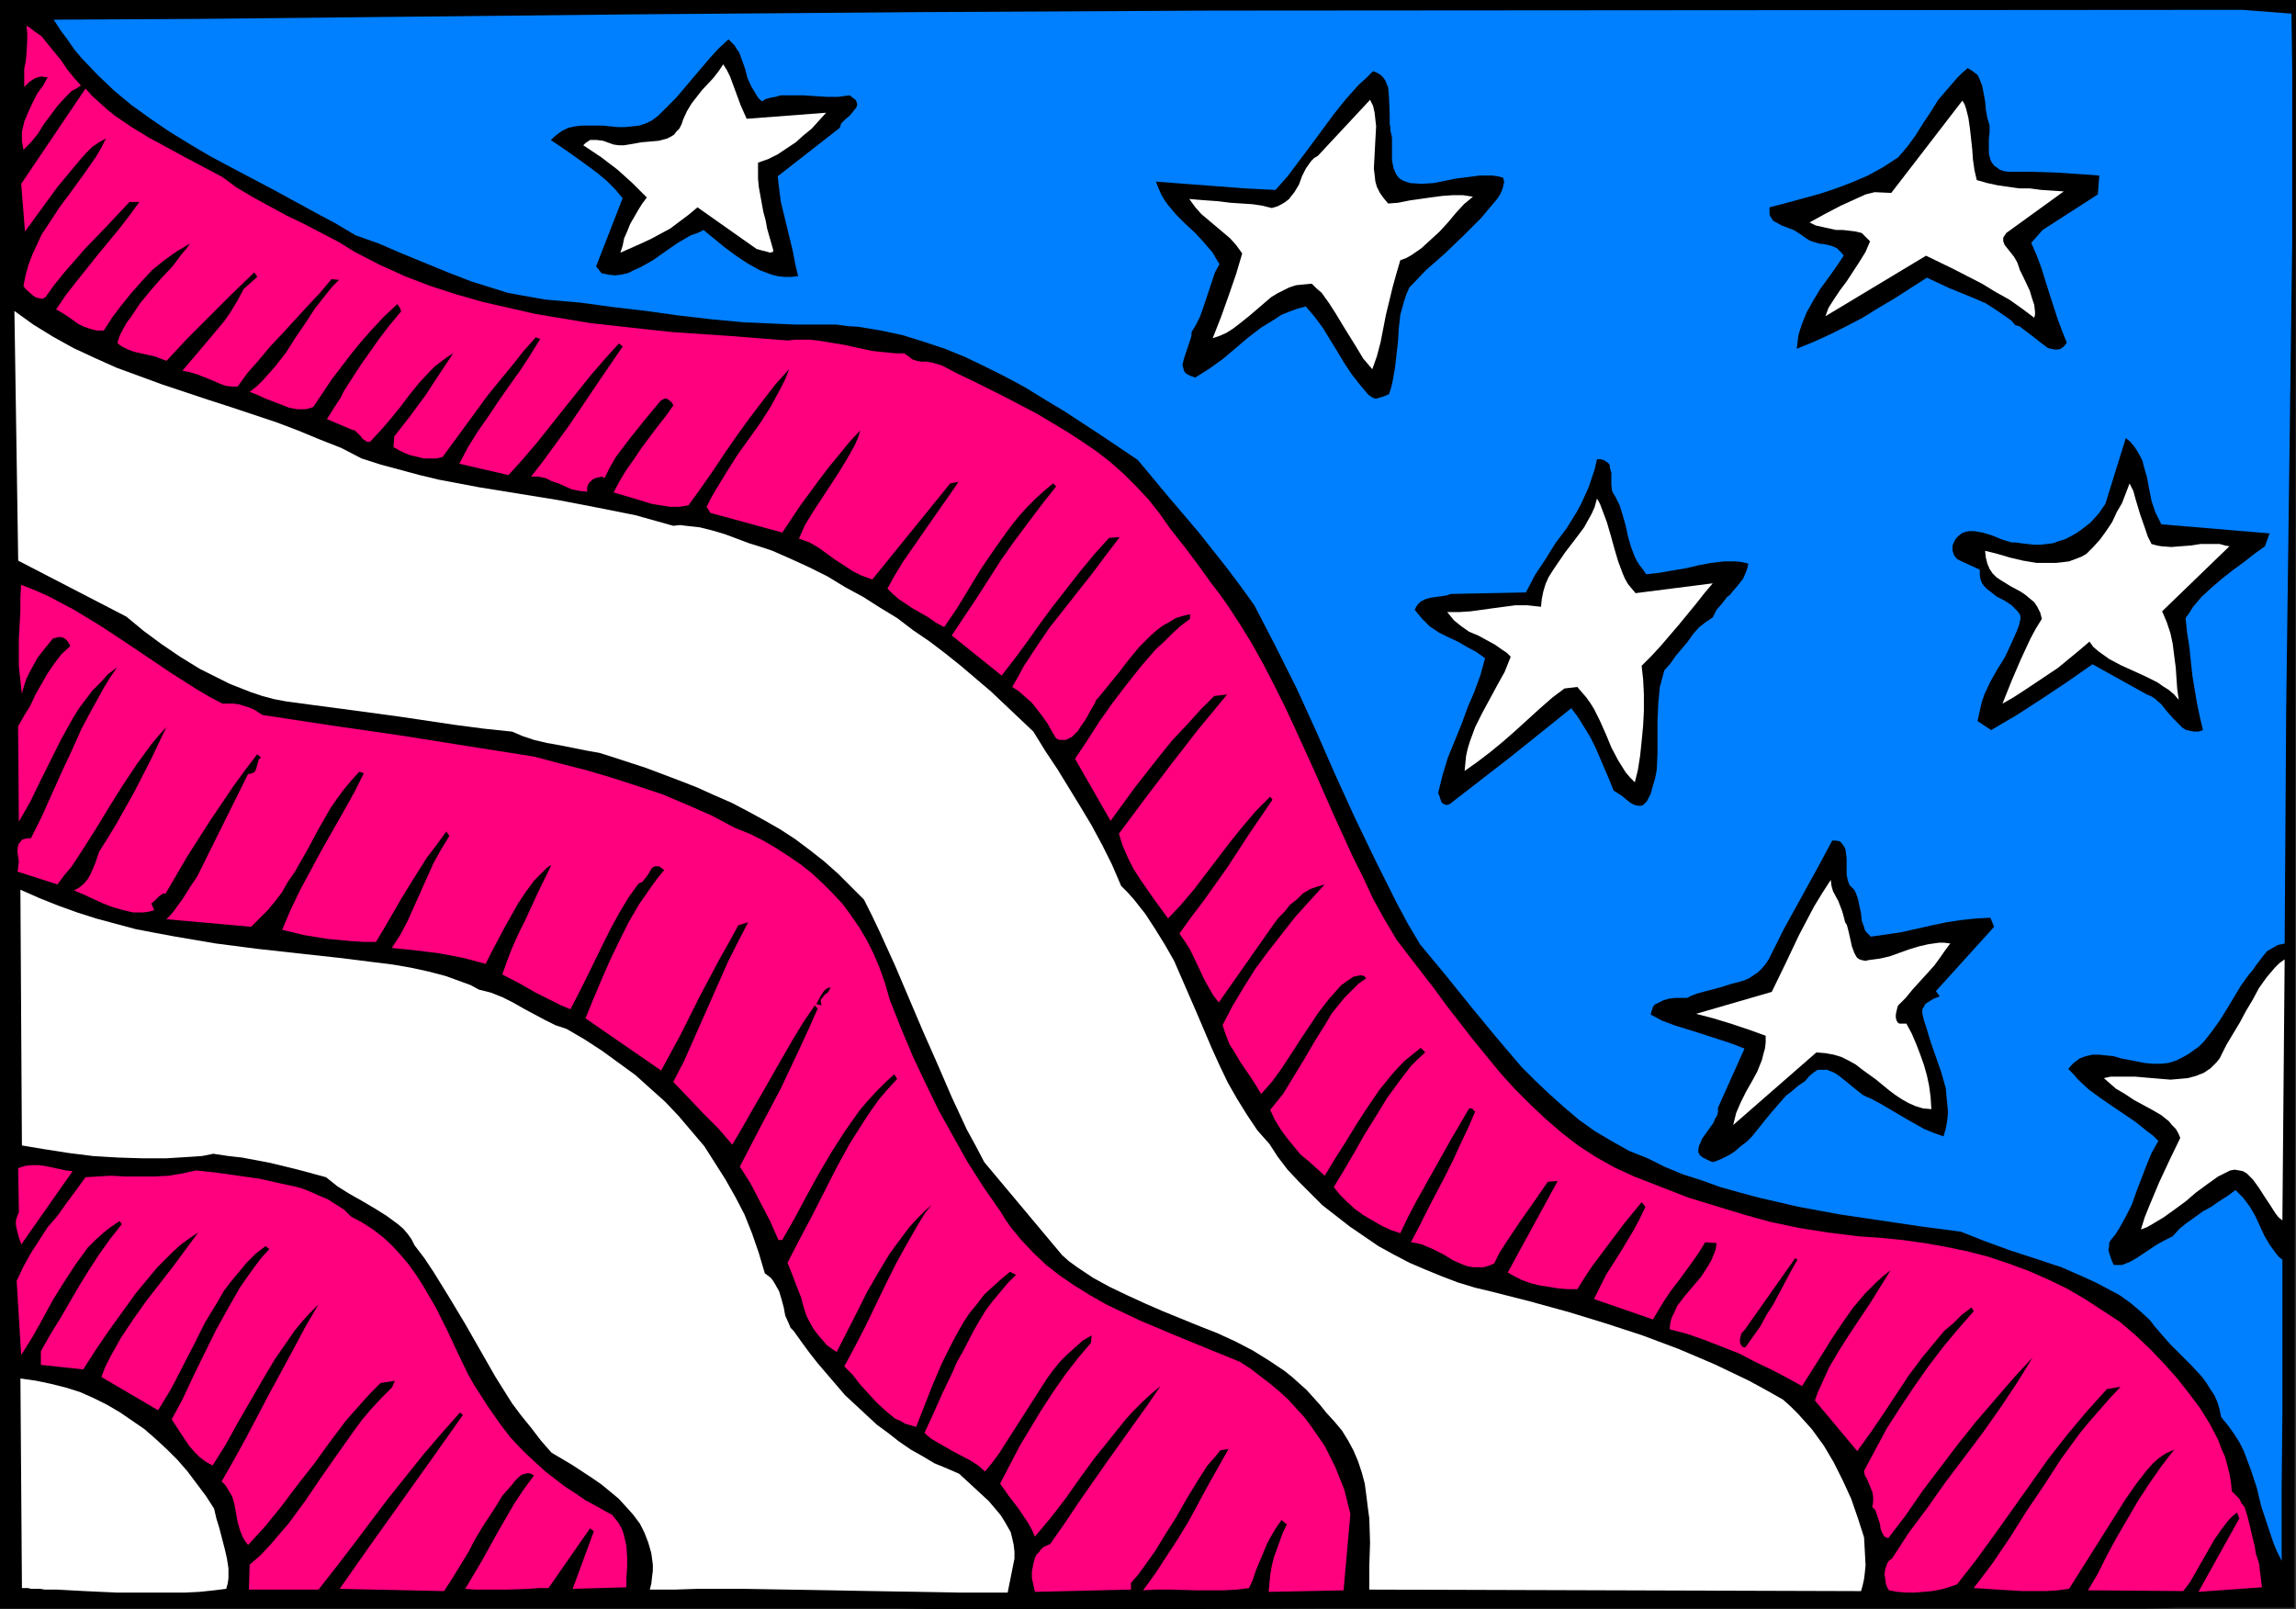 <?xml version="1.0" encoding="UTF-8" standalone="no"?>
<svg
   version="1.0"
   width="129.766mm"
   height="90.954mm"
   id="svg25"
   sodipodi:docname="Flag Design 2.wmf"
   xmlns:inkscape="http://www.inkscape.org/namespaces/inkscape"
   xmlns:sodipodi="http://sodipodi.sourceforge.net/DTD/sodipodi-0.dtd"
   xmlns="http://www.w3.org/2000/svg"
   xmlns:svg="http://www.w3.org/2000/svg">
  <rect width="100%" height="100%" fill="#333333" stroke="none"/>
  <sodipodi:namedview
     id="namedview25"
     pagecolor="#ffffff"
     bordercolor="#000000"
     borderopacity="0.25"
     inkscape:showpageshadow="2"
     inkscape:pageopacity="0.0"
     inkscape:pagecheckerboard="0"
     inkscape:deskcolor="#d1d1d1"
     inkscape:document-units="mm" />
  <defs
     id="defs1">
    <pattern
       id="WMFhbasepattern"
       patternUnits="userSpaceOnUse"
       width="6"
       height="6"
       x="0"
       y="0" />
  </defs>
  <path
     style="fill:#000000;fill-opacity:1;fill-rule:evenodd;stroke:none"
     d="m 490.455,0 -0.323,343.439 h -5.656 -5.979 -13.09 l -7.11,0.162 h -22.786 -8.08 -34.906 -9.211 -99.545 l -41.37,0.162 h -41.046 l -10.019,-0.162 H 47.026 41.046 0 V 0 Z"
     id="path1" />
  <path
     style="fill:#007fff;fill-opacity:1;fill-rule:evenodd;stroke:none"
     d="m 489.486,2.909 0.162,11.96 v 24.404 12.283 l -0.323,24.889 -0.323,25.051 -0.646,50.102 -0.162,25.051 -0.162,24.889 -0.646,0.162 -0.808,0.162 -1.131,0.646 -1.131,0.646 -0.808,0.97 -1.616,2.101 -0.646,0.97 -0.97,1.131 -1.616,2.263 -1.454,2.424 -1.454,2.424 -1.616,2.586 -1.616,2.263 -1.778,2.263 -0.97,0.97 -1.131,0.808 -1.131,0.808 -1.131,0.646 -1.616,0.808 -1.616,0.485 -1.616,0.162 h -1.616 l -1.778,-0.162 -1.616,-0.323 -3.394,-0.646 -1.616,-0.485 -1.616,-0.162 -1.454,-0.162 h -1.454 l -1.454,0.323 -1.293,0.485 -0.646,0.485 -0.646,0.485 -0.485,0.485 -0.646,0.808 1.131,1.131 0.97,1.131 2.262,2.101 2.424,1.778 2.586,1.778 5.01,3.394 2.424,1.939 1.293,0.97 1.131,1.131 -1.454,2.586 -1.131,2.748 -2.101,5.495 -0.97,2.748 -1.293,2.586 -1.454,2.586 -0.808,1.293 -0.97,1.131 -0.323,0.646 v 0.646 l -0.162,0.808 0.162,0.646 0.485,1.455 0.485,1.131 h 0.97 0.808 l 1.616,-0.646 1.454,-0.808 1.454,-0.97 2.909,-1.939 1.778,-0.97 1.616,-0.808 1.454,-1.616 1.616,-1.293 1.616,-1.131 1.778,-1.293 1.778,-0.97 1.616,-1.131 1.778,-1.131 1.778,-1.293 0.808,0.808 0.808,0.808 1.454,1.939 1.131,1.939 0.97,2.101 0.97,2.101 1.131,1.939 1.293,1.778 0.646,0.808 0.808,0.646 v 32.809 l -0.162,15.515 v 7.919 8.081 l -0.97,-1.939 -0.808,-1.939 -1.293,-3.879 -1.293,-3.879 -0.97,-4.04 -1.293,-3.879 -1.454,-3.879 -0.97,-1.939 -1.131,-1.778 -1.293,-1.778 -1.454,-1.778 -0.323,-1.616 -0.485,-1.616 -0.646,-1.455 -0.97,-1.455 -0.808,-1.293 -0.97,-1.293 -2.262,-2.424 -2.101,-2.101 -2.424,-2.424 -2.101,-2.424 -1.131,-1.293 -0.97,-1.293 -2.101,-1.939 -2.101,-1.778 -2.262,-1.616 -2.424,-1.293 -2.424,-1.293 -2.424,-1.131 -5.171,-2.263 -5.333,-1.778 -5.494,-1.778 -5.333,-1.939 -5.333,-2.101 -8.565,-1.131 -8.726,-1.293 -8.726,-1.293 -8.726,-1.616 -4.202,-0.97 -4.202,-0.97 -4.202,-1.131 -4.04,-1.131 -4.04,-1.455 -4.04,-1.293 -3.878,-1.616 -3.555,-1.778 -4.04,-1.616 -3.717,-2.101 -3.555,-2.101 -3.394,-2.424 -3.232,-2.748 -3.07,-2.748 -3.07,-2.909 -2.909,-2.909 -2.747,-3.232 -2.747,-3.232 -5.333,-6.465 -5.333,-6.626 -5.494,-6.626 -2.586,-4.364 -2.424,-4.525 -2.262,-4.525 -2.262,-4.525 -4.363,-9.051 -4.202,-9.212 -4.04,-9.212 -4.202,-9.212 -4.525,-9.051 -2.262,-4.364 -2.262,-4.364 -2.909,-4.04 -2.909,-3.879 -6.141,-7.758 -6.464,-7.596 -6.464,-7.758 -7.918,-5.333 -7.918,-5.172 -4.04,-2.424 -4.202,-2.586 -4.202,-2.263 -4.202,-2.101 -4.363,-2.101 -4.363,-1.778 -4.363,-1.455 -4.686,-1.455 -4.525,-0.97 -4.848,-0.808 -2.424,-0.162 -2.424,-0.323 h -2.424 -2.424 -3.878 l -3.717,-0.162 -7.272,-0.323 -6.949,-0.646 -6.949,-0.808 -6.949,-0.97 -6.949,-0.808 -7.11,-0.97 -7.434,-0.646 -2.747,-0.485 -2.747,-0.485 -2.586,-0.485 -2.586,-0.808 -5.171,-1.616 -5.01,-1.939 -9.858,-4.04 -4.848,-2.101 -5.01,-1.778 -4.363,-2.586 -4.525,-2.424 -8.888,-4.849 -8.888,-4.687 L 44.763,33.293 40.4,30.707 36.198,28.122 32.158,25.374 28.118,22.465 24.402,19.394 20.846,16 17.453,12.445 15.837,10.505 14.382,8.404 12.928,6.465 11.474,4.202 42.178,4.04 73.043,3.717 134.774,3.071 196.667,2.586 258.721,2.263 478.982,2.101 Z"
     id="path2" />
  <path
     style="fill:#000000;fill-opacity:1;fill-rule:evenodd;stroke:none"
     d="m 425.008,26.829 v 1.293 l -0.162,1.616 v 1.455 1.616 l 0.162,0.646 0.162,0.646 0.323,0.646 0.485,0.646 0.485,0.323 0.646,0.485 0.808,0.323 0.97,0.162 h 2.424 2.424 l 5.171,0.162 5.01,0.323 2.424,0.162 2.101,0.162 -0.323,4.04 -11.797,7.596 -2.424,2.748 1.131,2.586 0.97,2.586 1.778,5.657 1.778,5.495 0.97,2.586 0.97,2.424 -0.646,0.808 -0.646,0.485 -0.646,0.162 h -0.646 l -0.808,-0.162 -0.646,-0.162 -1.293,-0.97 -1.454,-1.131 -1.454,-1.131 -1.293,-0.97 -0.646,-0.485 -0.808,-0.162 -0.808,-0.97 -1.131,-0.808 -2.101,-1.455 -2.262,-1.455 -2.586,-1.131 -5.171,-2.101 -2.424,-1.131 -2.424,-1.131 -6.787,4.364 -3.555,2.101 -3.394,2.101 -3.394,1.778 -3.555,1.778 -3.555,1.616 -3.555,1.455 0.162,-1.293 0.162,-1.455 0.323,-1.131 0.485,-1.455 0.97,-2.424 1.454,-2.586 1.454,-2.424 1.778,-2.424 1.616,-2.263 1.616,-2.424 -0.323,-0.485 -0.323,-0.323 -0.808,-0.808 -1.131,-0.485 -1.293,-0.323 -1.293,-0.162 -1.131,-0.323 -0.97,-0.323 -0.97,-0.646 -1.131,-0.808 -1.293,-0.808 -1.293,-0.485 -1.293,-0.485 -1.131,-0.646 -0.646,-0.323 -0.323,-0.485 -0.323,-0.485 -0.162,-0.485 v -0.808 -0.646 l 3.717,-0.97 3.555,-0.97 3.555,-0.97 3.394,-1.131 3.394,-1.293 3.394,-1.455 3.232,-1.778 3.232,-2.101 1.939,-2.263 1.778,-2.424 1.616,-2.586 1.616,-2.424 1.616,-2.586 1.939,-2.263 2.101,-2.424 1.131,-1.131 1.131,-0.97 0.808,0.485 0.646,0.485 0.646,0.485 0.323,0.646 0.646,1.616 0.323,1.616 0.323,1.778 0.162,1.778 0.323,1.778 z"
     id="path3" />
  <path
     style="fill:#000000;fill-opacity:1;fill-rule:evenodd;stroke:none"
     d="m 162.731,21.657 0.808,-0.485 1.131,-0.323 0.97,-0.162 1.131,-0.323 h 2.262 2.586 l 2.424,0.162 2.586,0.162 h 2.424 l 2.424,-0.323 0.646,0.485 0.646,0.485 0.162,0.323 0.162,0.485 v 0.323 l -0.162,0.485 -0.646,0.808 -0.808,0.97 -0.97,0.808 -0.808,0.808 -0.162,0.485 -0.162,0.485 -13.251,10.344 0.323,2.748 0.323,2.586 1.293,5.333 1.293,5.333 0.485,2.586 0.646,2.748 -1.616,0.162 h -1.293 l -1.454,-0.162 -1.293,-0.323 -1.293,-0.485 -1.293,-0.485 -2.586,-1.455 -2.424,-1.616 -2.424,-1.778 -4.525,-3.717 -1.293,0.646 -1.454,0.485 -2.747,1.616 -2.586,1.778 -2.747,1.939 -2.586,1.455 -1.454,0.646 -1.293,0.646 -1.454,0.323 -1.293,0.162 -1.454,-0.162 -1.454,-0.323 -1.131,-1.455 5.656,-14.546 -1.616,-1.939 -1.778,-1.778 -1.939,-1.616 -1.939,-1.455 -4.04,-2.909 -4.04,-2.748 1.293,-1.131 1.131,-0.808 1.293,-0.646 1.454,-0.323 1.454,-0.162 h 1.454 3.07 l 3.232,0.323 h 1.454 l 1.616,-0.162 1.454,-0.162 1.454,-0.485 1.293,-0.646 1.293,-0.97 1.939,-1.939 1.939,-1.939 3.555,-4.202 3.717,-4.364 1.778,-1.939 2.101,-1.939 0.646,0.646 0.646,0.646 0.485,0.808 0.485,0.646 0.646,1.778 0.646,1.778 0.485,1.939 0.808,1.778 0.97,1.616 0.485,0.808 z"
     id="path4" />
  <path
     style="fill:#000000;fill-opacity:1;fill-rule:evenodd;stroke:none"
     d="m 297.02,27.96 0.162,0.646 0.162,0.808 v 3.232 1.616 l 0.323,1.616 0.323,0.808 0.323,0.646 0.485,0.646 0.646,0.485 0.808,0.323 0.97,0.323 2.424,0.162 2.586,-0.162 4.848,-0.97 2.586,-0.323 2.424,-0.323 h 2.586 l 1.293,0.162 1.131,0.323 0.162,0.646 v 0.485 l -0.323,1.293 -0.485,1.131 -0.646,0.97 -1.778,2.101 -1.616,1.939 -3.878,3.879 -3.878,3.717 -4.04,3.556 -3.555,3.717 -0.646,1.455 -0.485,1.455 -0.808,2.909 -0.323,2.909 -0.162,2.748 -0.323,2.748 -0.323,2.909 -0.485,2.748 -0.323,1.455 -0.485,1.455 -1.131,0.485 -1.131,0.323 -0.485,0.162 -0.646,-0.162 -0.485,-0.323 -0.485,-0.323 -1.778,-2.101 -1.778,-2.263 -1.616,-2.424 -1.454,-2.424 -3.07,-5.01 -1.778,-2.424 -1.939,-2.263 -1.778,0.485 -1.778,0.646 -1.616,0.646 -1.454,0.97 -2.909,1.778 -2.747,2.101 -5.333,4.525 -2.909,2.101 -3.07,1.939 -0.97,-0.323 -0.646,-0.323 -0.485,-0.323 -0.323,-0.485 -0.162,-0.646 -0.162,-0.646 0.162,-0.646 0.162,-0.646 0.485,-1.455 0.485,-1.455 0.485,-1.455 0.162,-0.646 v -0.646 l 0.97,-1.616 0.808,-1.616 0.646,-1.778 0.646,-1.939 0.646,-1.939 0.646,-1.939 0.646,-1.939 0.97,-1.778 -0.808,-1.293 -0.646,-1.131 -1.939,-2.263 -1.778,-1.939 -2.101,-1.939 -1.939,-1.939 -1.778,-2.101 -0.808,-1.131 -0.646,-1.131 -0.646,-1.455 -0.485,-1.293 6.302,0.485 6.464,0.485 6.302,0.485 3.232,0.162 3.232,0.162 2.586,-2.909 2.424,-3.232 2.424,-3.232 5.01,-6.788 2.586,-3.232 2.747,-3.071 1.616,-1.455 1.454,-1.455 0.808,0.323 0.808,0.485 0.485,0.485 0.485,0.646 0.323,0.808 0.323,0.808 0.162,1.939 0.162,3.879 v 1.939 l 0.162,0.808 z"
     id="path5" />
  <path
     style="fill:#ff007f;fill-opacity:1;fill-rule:evenodd;stroke:none"
     d="m 17.291,18.263 -0.97,0.646 -0.97,0.485 -0.808,0.808 -0.808,0.808 -1.454,1.616 -1.454,1.939 -1.454,1.939 -1.293,2.101 -1.454,1.778 -1.616,1.616 -0.162,-0.97 -0.162,-0.808 v -0.97 -1.131 l 0.485,-2.101 0.808,-1.939 0.97,-2.101 0.97,-1.939 1.293,-1.778 0.97,-1.778 H 9.534 L 8.888,16.323 8.242,16.485 7.595,16.647 6.302,17.455 5.171,18.586 v -2.101 -1.778 L 5.494,13.091 5.656,11.475 5.818,8.566 V 7.111 L 5.656,5.495 6.464,5.98 7.272,6.626 8.888,7.758 l 1.293,1.616 1.454,1.778 1.454,1.778 1.293,1.939 1.454,1.778 z"
     id="path6" />
  <path
     style="fill:#ffffff;fill-opacity:1;fill-rule:evenodd;stroke:none"
     d="m 422.26,38.465 2.262,0.646 2.262,0.485 2.262,0.323 2.262,0.323 h 2.262 l 2.424,0.323 4.848,0.323 -12.282,8.889 -0.323,0.485 -0.323,0.485 v 0.323 0.485 l 0.323,0.808 0.646,0.808 0.646,0.808 0.646,0.808 0.485,0.808 0.323,0.646 0.485,1.455 0.646,1.293 1.454,3.071 0.485,1.616 0.485,1.455 0.162,1.455 v 0.646 l -0.162,0.646 -2.586,-1.939 -2.747,-1.939 -2.909,-1.616 -2.909,-1.778 -5.979,-3.071 -5.979,-2.909 -21.493,12.929 0.646,-1.778 1.131,-1.778 1.293,-1.939 1.454,-1.939 2.747,-4.202 1.293,-2.101 0.97,-2.263 -1.778,-1.778 -1.293,-0.323 -1.293,-0.162 -1.454,-0.162 h -1.454 l -2.909,-0.646 -1.454,-0.323 -1.293,-0.646 3.232,-1.778 3.394,-1.778 3.555,-1.616 1.778,-0.808 1.939,-0.485 3.555,0.162 15.19,-19.717 0.485,0.808 0.323,0.97 0.485,1.939 0.323,2.263 0.485,4.364 0.162,2.263 0.323,2.263 z"
     id="path7" />
  <path
     style="fill:#ffffff;fill-opacity:1;fill-rule:evenodd;stroke:none"
     d="m 159.499,25.374 16.968,-1.293 -3.07,3.394 -1.778,1.455 -1.616,1.455 -1.939,1.293 -1.939,1.293 -1.939,0.97 -2.262,0.808 v 1.616 1.778 l 0.162,1.778 0.323,1.778 0.646,3.556 0.485,1.778 0.323,1.778 1.293,4.525 v 0.485 h -0.162 l -0.485,0.162 -0.485,-0.162 -1.293,-0.323 -1.131,-0.323 -12.605,-8.889 -1.939,1.616 -1.939,1.455 -1.939,1.455 -2.101,1.131 -2.101,1.131 -2.101,0.97 -4.363,1.939 0.485,-1.455 0.323,-1.616 0.646,-1.455 0.646,-1.616 1.778,-3.071 0.808,-1.293 0.97,-1.293 -3.07,-3.071 -3.232,-2.909 -3.394,-2.586 -1.939,-1.293 -1.939,-1.293 0.485,-0.485 0.485,-0.323 0.485,-0.323 h 0.485 0.97 l 1.293,0.162 2.262,0.808 1.131,0.162 h 1.131 l 1.939,-0.323 1.778,-0.323 1.939,-0.162 1.778,-0.162 1.778,-0.485 0.646,-0.323 0.808,-0.485 0.485,-0.646 0.646,-0.646 0.485,-0.97 0.323,-0.97 0.808,-1.778 0.97,-1.616 1.131,-1.455 1.131,-1.455 2.424,-2.586 1.131,-1.455 0.97,-1.455 0.808,1.293 0.646,1.293 1.131,3.071 1.131,3.071 0.646,1.455 z"
     id="path8" />
  <path
     style="fill:#ffffff;fill-opacity:1;fill-rule:evenodd;stroke:none"
     d="m 296.536,43.475 2.101,-0.162 2.424,-0.485 4.525,-0.646 2.424,-0.323 2.262,-0.162 h 2.262 l 2.101,0.323 -1.939,1.616 -1.778,1.939 -1.616,1.939 -1.778,1.939 -1.939,1.778 -1.939,1.778 -2.101,1.455 -1.131,0.646 -1.293,0.485 -0.808,2.748 -0.808,2.909 -1.454,5.98 -1.131,5.818 -0.808,3.071 -0.97,2.748 -1.939,-2.263 -1.454,-2.424 -2.909,-4.687 -1.454,-2.424 -1.454,-2.263 -1.616,-2.263 -1.131,-0.97 -0.97,-0.97 -1.778,0.162 -1.616,0.162 -1.454,0.485 -1.293,0.646 -1.293,0.646 -1.293,0.808 -2.262,1.939 -1.131,0.97 -1.131,0.97 -2.424,1.939 -1.293,0.97 -1.293,0.808 -1.454,0.646 -1.454,0.485 1.778,-4.525 1.616,-4.525 1.616,-4.687 1.293,-4.364 -1.293,-1.778 -1.293,-1.455 -3.07,-2.586 -3.07,-2.586 -1.293,-1.455 -1.293,-1.778 1.778,0.162 2.101,0.162 2.262,0.162 2.586,0.323 4.848,0.323 2.101,0.323 1.939,0.485 1.131,-0.323 0.97,-0.485 0.808,-0.485 0.808,-0.646 0.485,-0.646 0.646,-0.808 0.97,-1.616 0.646,-1.778 0.808,-1.616 1.131,-1.616 0.646,-0.646 0.808,-0.485 11.15,-11.96 0.646,1.293 0.323,1.455 0.162,1.455 0.162,1.455 -0.162,2.909 -0.162,3.071 -0.162,3.071 0.162,1.293 0.162,1.455 0.323,1.131 0.646,1.293 0.808,1.131 z"
     id="path9" />
  <path
     style="fill:#ff007f;fill-opacity:1;fill-rule:evenodd;stroke:none"
     d="m 47.51,37.819 3.07,2.263 3.555,2.101 3.555,1.939 3.555,1.939 3.717,1.778 7.434,3.879 3.394,2.101 5.333,2.748 5.333,2.424 5.494,2.101 5.494,1.778 5.656,1.616 5.656,1.293 5.656,1.293 5.818,0.97 5.818,0.97 5.818,0.646 5.818,0.646 6.141,0.646 11.958,0.808 6.141,0.485 6.302,0.485 1.616,-0.162 h 1.616 1.616 l 1.454,0.162 3.07,0.485 2.909,0.485 2.909,0.646 3.07,0.646 3.232,0.323 1.616,0.162 h 1.778 l 0.97,0.646 0.808,0.646 0.97,0.323 0.97,0.162 h 1.131 l 0.97,0.162 1.131,0.323 1.131,0.323 3.394,1.778 3.394,1.616 6.787,3.394 6.787,3.556 3.232,1.939 3.232,1.939 3.232,2.101 3.07,2.101 2.909,2.263 2.909,2.586 2.586,2.586 2.586,2.748 2.424,3.071 2.262,3.232 3.07,3.879 2.909,3.879 2.909,4.04 1.616,2.101 1.616,2.263 2.747,4.202 2.586,4.202 2.424,4.364 2.262,4.364 2.262,4.525 2.101,4.525 4.202,9.212 4.04,9.212 4.202,9.212 2.262,4.525 2.101,4.525 2.424,4.364 2.586,4.364 2.586,3.394 2.747,3.556 2.747,3.556 2.586,3.556 5.656,7.273 2.909,3.556 2.909,3.556 3.07,3.394 3.232,3.232 3.232,3.071 3.555,3.071 3.555,2.748 3.717,2.424 4.04,2.263 2.101,0.97 2.101,0.97 5.818,2.263 5.818,2.263 5.818,1.778 5.818,1.778 5.818,1.616 6.141,1.293 6.141,0.97 6.464,0.808 4.686,0.323 4.848,0.485 4.686,0.646 4.525,0.808 4.686,0.97 4.363,1.131 4.363,1.455 4.363,1.616 4.04,1.778 4.04,1.939 3.878,2.263 3.717,2.424 3.717,2.424 3.394,2.909 3.232,3.071 3.07,3.232 2.586,2.909 2.424,3.071 2.424,3.232 2.101,3.394 1.778,3.394 0.646,1.778 0.808,1.778 0.485,1.778 0.485,1.939 0.323,1.778 0.162,1.939 0.808,0.808 0.808,0.808 0.485,0.97 0.646,0.808 0.646,2.101 0.485,1.939 0.485,2.101 0.485,1.939 0.323,1.939 0.646,1.939 0.646,5.172 -13.574,0.97 8.726,-15.677 -0.485,-1.293 -0.97,0.808 -0.808,0.808 -1.616,2.101 -1.454,2.101 -1.293,2.263 -2.586,4.525 -1.293,2.263 -1.454,1.939 -20.362,-0.162 2.101,-3.556 1.939,-3.879 2.101,-3.879 2.262,-3.879 2.262,-3.879 2.424,-3.717 2.586,-3.717 2.747,-3.556 -1.778,0.808 -1.454,0.97 -1.293,1.131 -1.293,1.455 -2.262,2.909 -1.131,1.616 -1.131,1.616 -12.12,19.233 -2.424,0.323 -2.424,0.162 h -2.424 -2.747 l -5.333,-0.323 -2.424,-0.162 -2.586,-0.162 4.04,-5.333 3.717,-5.495 3.555,-5.657 3.717,-5.495 3.555,-5.495 3.878,-5.333 2.101,-2.586 2.262,-2.586 2.262,-2.586 2.262,-2.424 -2.909,0.485 -4.363,4.849 -4.202,5.01 -4.04,5.172 -3.878,5.495 -7.595,10.667 -3.878,5.333 -4.04,5.172 -1.778,0.646 -1.778,0.485 -1.778,0.323 -1.778,0.162 -1.939,0.162 h -1.778 l -1.939,-0.162 -1.778,-0.323 -0.323,-0.485 -0.323,-0.808 -0.162,-1.131 -0.162,-0.97 0.162,-1.131 0.323,-0.97 0.323,-0.646 0.323,-0.323 0.485,-0.323 3.555,-5.495 3.878,-5.172 3.878,-5.495 7.918,-10.505 3.878,-5.495 3.555,-5.333 3.394,-5.495 -4.04,4.364 -4.04,4.687 -4.04,4.687 -3.878,4.849 -7.595,10.02 -3.555,5.172 -3.717,4.849 -0.485,-0.162 -0.323,-0.162 -0.485,-0.808 -0.323,-0.808 -0.162,-1.131 -0.646,-1.939 -0.323,-0.97 -0.646,-0.646 0.162,-1.131 v -1.131 l -0.162,-0.97 -0.808,-1.939 -0.323,-0.808 -0.485,-0.808 -0.162,-0.97 2.424,-4.525 2.424,-4.525 2.909,-4.525 2.909,-4.364 3.07,-4.364 3.07,-4.04 3.232,-3.879 3.394,-3.879 -0.485,-0.808 -2.101,1.616 -1.778,1.778 -1.939,1.616 -1.616,1.939 -3.07,3.717 -2.909,3.879 -5.333,8.081 -2.747,4.04 -2.909,4.04 -9.05,-10.828 0.646,-1.778 0.808,-1.778 1.616,-3.556 2.101,-3.556 2.262,-3.556 4.525,-6.788 2.101,-3.394 2.101,-3.394 -1.454,1.131 -1.454,1.293 -1.293,1.293 -1.293,1.293 -2.586,3.071 -2.262,3.232 -2.262,3.394 -2.101,3.394 -4.202,6.626 -3.232,-1.778 -3.394,-1.778 -3.394,-1.616 -3.394,-1.778 -3.717,-1.455 -3.717,-1.455 -3.717,-1.293 -3.717,-0.97 0.162,-1.455 0.323,-1.131 0.646,-1.293 0.485,-1.131 1.616,-2.101 1.778,-2.101 1.778,-2.101 1.454,-2.263 0.646,-1.131 0.485,-1.131 0.485,-1.293 0.162,-1.293 -2.424,-0.162 -1.293,2.101 -1.454,2.101 -3.07,4.202 -1.616,2.101 -1.293,1.939 -1.293,2.101 -1.131,1.939 -12.605,-4.364 1.293,-2.586 1.293,-2.586 3.07,-4.849 2.909,-4.849 1.293,-2.424 1.131,-2.424 -0.808,-0.97 -3.717,4.525 -3.394,4.525 -3.394,4.525 -1.616,2.424 -1.616,2.586 h -1.939 l -2.101,-0.162 -1.939,-0.323 -2.101,-0.323 -1.939,-0.485 -1.778,-0.646 -1.616,-0.808 -1.454,-0.808 10.666,-19.556 -2.101,0.162 -2.909,4.202 -3.07,4.364 -2.909,4.364 -1.454,2.263 -1.131,2.263 -1.131,0.485 -1.131,0.323 h -1.131 -0.97 l -1.131,-0.162 -0.97,-0.323 -2.262,-0.97 -2.101,-1.293 -2.262,-1.131 -2.262,-0.97 -1.293,-0.323 -1.131,-0.162 1.778,-3.394 1.778,-3.556 3.717,-7.111 1.778,-3.556 1.616,-3.556 1.616,-3.394 1.454,-3.394 -0.323,-0.162 -0.162,-0.323 -0.323,-0.162 h -0.485 l -3.878,6.626 -3.717,6.626 -3.717,6.626 -1.778,3.394 -1.616,3.394 -1.939,-0.646 -2.101,-0.97 -1.939,-1.131 -1.939,-1.131 -1.778,-1.293 -1.778,-1.616 -1.454,-1.455 -1.293,-1.616 2.262,-3.717 2.262,-3.879 2.101,-3.717 2.424,-3.879 2.262,-3.717 2.586,-3.556 2.586,-3.394 1.454,-1.455 1.616,-1.455 -0.97,-0.97 -1.616,1.293 -1.616,1.293 -1.454,1.455 -1.454,1.616 -2.747,3.394 -2.424,3.556 -2.424,3.717 -2.262,3.717 -2.262,3.556 -2.262,3.717 -3.394,-3.071 -1.778,-1.455 -1.454,-1.778 -1.454,-1.778 -1.293,-1.778 -1.293,-2.101 -0.97,-2.101 1.293,-1.616 1.454,-1.778 2.262,-3.717 2.262,-3.717 2.262,-3.879 2.424,-3.879 1.131,-1.939 1.293,-1.616 1.454,-1.778 1.454,-1.455 1.616,-1.616 1.616,-1.131 -0.485,-0.485 -0.808,-0.162 -0.646,0.162 -0.808,0.162 -1.454,0.97 -0.646,0.485 -0.485,0.323 -2.586,2.909 -2.262,2.909 -1.939,2.909 -1.939,2.909 -3.878,5.98 -2.101,2.909 -2.424,2.748 -0.97,-1.616 -1.131,-1.778 -2.424,-3.556 -1.131,-1.939 -1.131,-1.778 -0.808,-2.101 -0.646,-1.939 2.101,-4.04 2.424,-4.04 2.424,-3.879 2.747,-3.717 2.909,-3.717 2.909,-3.717 3.07,-3.394 3.232,-3.556 -1.616,0.485 -1.454,0.485 -1.616,0.97 -1.293,1.293 -1.454,1.131 -1.131,1.455 -1.293,1.293 -0.97,1.293 -11.797,16.808 -1.131,-1.455 -1.131,-1.939 -0.97,-1.778 -0.97,-2.101 -1.939,-4.04 -1.131,-1.778 -1.131,-1.616 2.424,-3.394 2.586,-3.394 5.171,-7.273 4.848,-7.434 2.424,-3.556 2.424,-3.556 -0.485,-0.646 -3.07,3.071 -2.747,3.232 -2.747,3.394 -2.586,3.394 -2.586,3.394 -2.586,3.394 -2.747,3.232 -2.747,2.909 -3.07,-4.202 -2.909,-4.202 -1.454,-2.263 -1.131,-2.263 -1.131,-2.586 -0.808,-2.586 5.656,-7.596 5.656,-7.434 5.656,-7.273 6.141,-7.434 -2.747,0.323 -3.07,3.071 -2.909,3.232 -2.909,3.071 -2.747,3.394 -5.333,6.788 -5.171,7.111 -7.595,-13.253 2.586,-3.879 2.586,-4.04 2.747,-3.879 3.07,-4.04 3.07,-3.879 3.232,-3.717 1.778,-1.616 1.778,-1.778 1.778,-1.616 1.939,-1.455 v -0.97 l -1.454,0.323 -1.616,0.485 -1.293,0.808 -1.454,0.808 -1.293,0.97 -1.293,1.131 -2.424,2.424 -2.262,2.748 -1.131,1.455 -0.97,1.293 -2.262,2.748 -2.101,2.586 -0.485,0.485 -0.323,0.808 -0.97,1.616 -0.97,1.778 -1.131,1.616 -0.485,0.808 -0.646,0.646 -0.646,0.646 -0.646,0.323 -0.646,0.323 h -0.646 -0.808 l -0.646,-0.323 -0.97,-1.616 -0.808,-1.455 -1.131,-1.616 -1.131,-1.455 -1.131,-1.455 -1.293,-1.131 -1.454,-1.293 -1.454,-0.97 1.293,-2.263 1.131,-2.101 2.747,-4.202 2.747,-4.04 3.07,-3.879 2.909,-3.717 3.07,-3.879 2.909,-3.879 3.07,-4.04 -2.262,0.162 -3.07,3.394 -3.07,3.717 -2.909,3.717 -2.909,3.717 -2.747,3.717 -2.747,3.879 -2.747,3.717 -2.747,3.556 -10.666,-8.566 5.494,-8.243 2.586,-4.04 2.586,-4.04 2.747,-3.879 2.909,-3.879 2.909,-3.879 3.07,-3.879 -0.646,-0.646 -1.939,1.616 -1.778,1.616 -1.778,1.778 -1.616,1.778 -1.454,1.778 -1.454,1.939 -2.747,3.879 -2.747,4.04 -5.01,8.243 -2.747,4.04 -1.778,-0.97 -1.616,-1.131 -3.394,-1.939 -1.454,-0.97 -1.454,-0.97 -1.293,-1.131 -1.131,-1.131 1.616,-2.909 1.778,-2.909 4.04,-5.818 4.04,-5.818 1.939,-2.748 1.778,-2.586 -1.778,0.323 -16.645,20.526 -2.262,-0.808 -1.939,-0.97 -1.939,-1.293 -1.778,-1.131 -1.778,-1.293 -1.778,-1.293 -1.939,-1.131 -2.262,-0.808 1.293,-2.909 1.778,-2.909 3.717,-5.657 1.778,-2.748 1.778,-2.909 1.616,-2.909 0.646,-1.455 0.485,-1.616 -2.262,2.424 -2.101,2.586 -2.262,2.748 -2.101,2.748 -4.04,5.495 -3.878,5.818 -15.352,-4.202 -0.808,-1.293 0.97,-1.939 1.131,-1.939 2.262,-3.717 2.262,-3.556 2.424,-3.394 2.424,-3.394 2.262,-3.556 2.101,-3.879 0.97,-1.939 0.808,-2.101 -2.909,3.232 -2.747,3.556 -2.586,3.394 -2.586,3.556 -2.586,3.717 -1.293,1.939 -1.293,1.939 -2.586,3.717 -2.909,4.04 -1.939,0.323 h -1.939 l -2.101,-0.323 -1.939,-0.323 -4.202,-1.293 -3.878,-1.131 1.293,-2.424 1.454,-2.424 1.616,-2.263 1.616,-2.424 3.394,-4.525 1.778,-2.263 1.616,-2.263 -0.323,-0.646 -0.808,-0.646 -0.323,-0.162 h -0.485 l -0.323,0.162 -0.485,0.323 -3.232,3.879 -3.232,4.04 -3.07,4.04 -1.293,2.263 -1.131,2.263 -0.646,-0.323 -0.646,0.162 -0.646,0.162 -0.646,0.323 -0.646,0.646 -0.323,0.485 -0.162,0.646 v 0.808 l -1.616,-0.162 -1.616,-0.323 -1.454,-0.646 -1.454,-0.646 -1.454,-0.485 -1.293,-0.646 -1.616,-0.323 h -0.646 -0.808 l 2.747,-3.556 2.586,-3.556 2.586,-3.556 2.424,-3.556 4.686,-6.95 4.525,-6.626 -0.808,-0.646 -3.07,3.394 -3.07,3.556 -5.818,7.273 -5.656,7.111 -2.909,3.394 -3.07,3.394 -10.504,-2.424 1.778,-3.394 2.101,-3.394 2.262,-3.232 2.262,-3.394 2.262,-3.232 2.424,-3.394 2.101,-3.232 2.101,-3.394 -0.97,-0.323 -2.586,2.909 -2.424,3.071 -5.171,6.303 -4.848,6.626 -4.848,6.626 -1.293,0.323 h -1.293 -1.454 l -1.293,-0.323 -1.454,-0.323 -1.293,-0.485 -1.293,-0.646 -1.131,-0.646 0.162,-2.263 3.394,-4.364 3.232,-4.364 3.07,-4.687 2.909,-4.364 -1.293,0.808 -1.293,0.97 -1.293,0.97 -1.131,1.131 -2.262,2.424 -2.101,2.586 -1.939,2.586 -2.101,2.586 -2.101,2.424 -2.262,2.424 h -0.646 l -0.485,-0.323 -0.485,-0.323 -0.323,-0.485 -0.808,-0.808 -0.485,-0.485 -0.646,-0.162 -5.333,-2.263 1.939,-3.071 0.97,-1.455 0.808,-1.616 1.778,-2.748 1.778,-2.748 1.939,-2.748 1.939,-2.748 2.101,-2.748 2.262,-2.748 0.162,-0.162 0.162,-0.162 -0.162,-0.646 -0.323,-0.485 -0.323,-0.485 -2.909,2.748 -2.424,2.586 -2.424,2.748 -2.101,2.586 -2.101,2.748 -2.101,2.748 -1.939,2.909 -1.939,2.909 -0.97,0.323 -0.808,0.162 h -1.616 l -1.778,-0.323 -1.616,-0.646 -3.394,-1.293 -1.778,-0.808 -1.616,-0.646 1.616,-1.293 1.293,-1.293 1.293,-1.455 1.293,-1.455 2.262,-2.909 1.939,-3.071 2.101,-3.071 2.101,-3.232 2.424,-3.071 1.293,-1.616 1.454,-1.455 -1.616,-0.162 -2.424,2.909 -2.586,2.748 -5.333,5.818 -2.747,2.909 -2.424,2.909 -2.424,2.748 -2.101,2.909 h -0.646 -0.646 l -1.293,-0.162 -1.293,-0.485 -1.454,-0.646 -1.616,-0.646 -1.616,-0.646 -1.616,-0.485 -1.616,-0.323 3.717,-4.364 3.394,-4.04 1.778,-2.101 1.454,-2.101 1.454,-2.424 1.293,-2.424 2.909,-2.586 -0.646,-0.97 -4.848,4.687 -4.848,4.849 -4.686,4.687 -2.262,2.424 -2.101,2.263 -1.293,-0.485 -1.293,-0.485 -1.454,-0.323 -0.808,-0.162 -0.646,-0.162 -1.454,-0.323 -1.293,-0.485 -1.293,-0.646 -0.485,-0.323 -0.485,-0.485 0.485,-1.455 0.646,-1.293 0.808,-1.455 0.97,-1.293 1.939,-2.909 2.262,-2.748 2.262,-2.586 2.424,-2.586 1.939,-2.586 0.97,-1.131 0.808,-1.131 -2.747,1.616 -2.747,1.939 -2.586,2.101 -2.262,2.424 -2.262,2.586 -2.101,2.586 -1.939,2.586 -1.778,2.748 h -1.454 l -1.293,-0.323 -1.454,-0.485 -1.293,-0.646 -1.131,-0.808 -1.131,-0.808 -1.293,-0.808 -1.131,-0.646 2.101,-3.071 2.262,-2.909 4.525,-5.657 4.525,-5.495 2.262,-2.909 2.101,-2.909 h -2.101 l -2.424,2.586 -2.424,2.586 -4.686,4.849 -2.101,2.424 -2.262,2.586 -2.101,2.586 L 9.696,63.516 9.05,63.839 8.242,63.678 7.595,63.516 6.949,63.031 5.818,62.061 5.333,61.577 5.01,61.092 5.494,58.667 6.141,56.405 6.949,54.304 7.918,52.203 8.888,50.102 l 1.293,-1.939 2.424,-3.717 2.747,-3.717 2.586,-3.556 2.586,-3.717 1.131,-1.939 0.97,-1.939 -1.454,0.808 -1.454,0.97 -1.293,1.293 -1.293,1.455 -2.424,2.909 -2.424,2.909 -6.949,9.535 -0.808,-10.182 13.736,-20.364 1.454,1.616 1.616,1.455 1.616,1.455 1.616,1.293 3.555,2.424 3.717,2.263 3.878,2.101 3.878,2.101 z"
     id="path10" />
  <path
     style="fill:#ffffff;fill-opacity:1;fill-rule:evenodd;stroke:none"
     d="m 77.245,97.941 4.04,1.293 4.202,1.131 4.202,1.131 4.04,0.97 8.565,1.616 16.968,2.748 8.403,1.616 4.04,0.808 4.04,0.808 4.04,1.131 4.04,1.131 1.454,-0.162 1.293,0.162 2.909,0.323 2.586,0.646 2.747,0.808 2.586,0.97 2.586,0.97 2.586,0.808 2.424,0.808 4.04,1.778 3.878,1.778 3.878,1.939 3.717,2.263 3.878,2.101 3.555,2.263 3.717,2.263 3.394,2.586 3.555,2.424 3.394,2.586 3.232,2.586 3.232,2.748 3.232,2.748 3.07,2.909 5.979,5.657 2.586,4.202 2.586,3.879 4.848,7.919 2.424,4.04 2.262,4.202 2.101,4.202 1.939,4.525 1.454,1.455 1.293,1.455 2.424,3.071 2.101,3.232 2.101,3.394 1.939,3.394 1.616,3.717 3.232,7.434 3.232,7.596 1.616,3.556 1.778,3.717 1.939,3.394 2.101,3.394 2.262,3.394 2.586,2.909 1.778,2.748 2.101,2.748 2.424,2.586 2.424,2.424 2.586,2.586 2.909,2.263 2.909,2.263 3.07,2.101 3.07,2.101 3.232,1.778 3.394,1.778 3.394,1.455 3.555,1.455 3.394,1.293 3.717,1.131 3.394,0.808 8.242,2.101 8.242,2.263 7.918,2.424 7.918,2.586 7.757,2.909 7.595,3.232 3.717,1.778 3.717,1.778 3.555,1.939 3.717,2.101 1.616,1.455 1.616,1.616 1.454,1.616 1.454,1.616 1.293,1.778 1.293,1.778 2.101,3.556 1.939,3.879 1.778,3.879 1.454,4.202 1.293,4.04 0.162,2.909 0.162,3.071 -0.162,1.616 -0.162,1.293 -0.323,1.455 -0.323,1.131 -105.04,-0.323 v -2.424 -2.586 l 0.162,-5.01 -0.162,-5.172 -0.323,-2.424 -0.323,-2.586 -0.323,-2.424 -0.646,-2.424 -0.808,-2.424 -0.97,-2.263 -1.131,-2.101 -1.293,-2.101 -1.616,-1.939 -1.778,-1.939 -1.293,-1.616 -1.454,-1.616 -1.454,-1.616 -1.454,-1.293 -1.616,-1.455 -1.616,-1.293 -3.394,-2.263 -3.394,-2.101 -3.717,-1.939 -3.878,-1.778 -3.717,-1.455 -7.918,-3.232 -3.717,-1.616 -3.878,-1.778 -3.717,-1.778 -3.555,-1.939 -3.394,-2.263 -1.778,-1.293 -1.454,-1.293 -16.645,-19.879 -1.778,-3.394 -1.939,-3.556 -3.232,-6.95 -3.07,-7.111 -3.07,-6.95 -5.979,-14.061 -3.232,-7.111 -1.616,-3.394 -1.778,-3.556 -2.747,-2.748 -2.747,-2.748 -2.909,-2.586 -3.07,-2.424 -3.232,-2.424 -3.232,-2.101 -3.394,-1.939 -3.555,-1.939 -3.394,-1.778 -3.717,-1.616 -3.555,-1.616 -3.717,-1.455 -7.272,-2.748 -7.434,-2.424 -2.586,-0.808 -2.747,-0.485 -5.656,-1.131 -2.747,-0.485 -2.747,-0.646 -2.424,-0.808 -2.262,-0.97 -6.141,-0.646 -6.141,-0.808 -11.958,-1.778 -11.958,-1.616 -6.141,-0.808 -5.979,-0.808 -2.586,-0.485 -2.424,-0.646 -2.424,-0.808 -4.525,-1.778 -2.262,-1.131 -4.202,-2.101 -4.202,-2.586 -4.04,-2.748 -3.717,-2.748 -3.717,-3.071 -23.109,-11.96 -0.808,-53.334 4.04,2.909 4.202,2.586 4.363,2.424 4.525,2.101 4.686,2.101 4.848,1.778 4.848,1.778 4.848,1.616 4.848,1.616 5.01,1.616 9.696,3.232 4.686,1.778 4.686,1.939 4.525,1.778 z"
     id="path11" />
  <path
     style="fill:#000000;fill-opacity:1;fill-rule:evenodd;stroke:none"
     d="m 461.691,112.002 23.109,1.939 -0.97,2.748 -2.262,1.616 -2.262,1.778 -2.424,1.778 -2.262,1.778 -2.262,1.939 -2.101,1.939 -1.778,2.101 -0.808,1.293 -0.808,1.131 0.323,3.071 0.485,3.071 0.646,6.141 0.97,5.818 0.646,3.071 0.646,2.748 -0.97,0.323 h -0.97 l -0.808,-0.162 -0.808,-0.162 -0.808,-0.485 -0.646,-0.646 -1.293,-1.293 -1.293,-1.455 -1.293,-1.616 -1.454,-1.293 -0.808,-0.485 -0.808,-0.323 -11.635,-6.465 -5.333,3.717 -5.333,3.556 -5.494,3.556 -5.494,3.232 -2.909,-1.939 0.323,-1.455 0.323,-1.455 0.323,-1.293 0.485,-1.455 1.293,-2.748 1.454,-2.586 1.616,-2.586 1.293,-2.748 1.293,-2.909 0.485,-1.293 0.323,-1.455 -0.162,-0.808 -0.485,-0.646 -0.646,-0.646 -0.646,-0.646 -1.454,-0.97 -1.616,-0.808 -1.454,-1.131 -0.646,-0.485 -0.646,-0.646 -0.485,-0.646 -0.323,-0.808 -0.162,-0.97 v -1.131 l -3.878,-1.778 -0.97,-0.485 -0.646,-0.808 -0.162,-0.485 -0.162,-0.485 v -0.485 -0.646 l 0.485,-1.131 0.646,-0.808 0.808,-0.646 0.808,-0.323 0.808,-0.162 h 0.97 l 0.97,0.162 0.97,0.162 2.101,0.646 1.939,0.808 2.101,0.646 h 0.97 l 0.97,0.162 1.454,0.162 1.454,0.162 h 1.293 l 1.454,-0.162 1.293,-0.162 1.293,-0.485 1.131,-0.323 1.293,-0.646 1.131,-0.646 0.97,-0.646 2.101,-1.616 1.778,-1.939 1.454,-2.101 4.363,-14.061 0.97,0.808 0.808,0.97 0.646,0.97 0.646,1.131 0.485,0.97 0.323,1.293 0.646,2.263 0.485,2.586 0.485,2.424 0.808,2.424 0.646,1.293 z"
     id="path12" />
  <path
     style="fill:#000000;fill-opacity:1;fill-rule:evenodd;stroke:none"
     d="m 345.016,106.022 0.97,1.939 0.646,2.101 0.646,2.263 0.485,2.263 0.646,2.263 0.808,2.101 0.485,0.97 0.646,0.97 0.646,0.808 0.646,0.97 2.909,-0.323 2.747,-0.485 2.909,-0.485 2.747,-0.646 2.586,-0.485 2.747,-0.323 h 2.586 l 1.293,0.162 1.293,0.323 -0.162,0.808 -0.323,0.97 -0.646,1.455 -1.131,1.455 -1.131,1.293 -0.485,0.646 -0.646,0.485 -1.131,1.455 -1.131,1.293 -0.808,1.616 -1.454,0.97 -1.454,1.131 -1.293,1.455 -1.131,1.616 -2.586,3.071 -1.131,1.616 -1.293,1.455 -0.485,1.778 -0.485,1.778 -0.162,1.778 -0.162,1.616 -0.162,3.717 v 3.394 3.556 l -0.162,3.556 -0.323,1.778 -0.485,1.616 -0.485,1.778 -0.808,1.616 -0.485,0.485 -0.323,0.323 -0.485,0.162 h -0.485 l -0.808,-0.162 -0.97,-0.485 -1.778,-1.455 -0.97,-0.646 -0.808,-0.485 -0.97,-2.424 -0.97,-2.263 -1.939,-4.525 -1.131,-2.263 -1.293,-2.101 -1.293,-2.101 -1.454,-1.939 -6.626,5.333 -6.464,5.172 -12.928,10.02 -0.646,0.162 -0.485,-0.162 -0.485,-0.323 -0.162,-0.323 -0.323,-0.97 -0.323,-0.808 0.97,-3.879 1.131,-3.717 1.454,-3.556 1.454,-3.556 1.293,-3.556 1.454,-3.394 1.293,-3.556 0.97,-3.556 -1.778,-1.293 -2.101,-1.131 -1.939,-1.131 -2.101,-0.97 -1.939,-0.97 -1.939,-1.293 -1.616,-1.616 -0.808,-0.97 -0.808,-0.97 0.323,-0.646 0.323,-0.485 0.323,-0.323 0.323,-0.323 0.97,-0.485 1.131,-0.323 1.131,-0.162 1.131,-0.162 1.131,-0.162 0.97,-0.323 15.998,-0.323 1.939,-3.717 2.262,-3.394 2.101,-3.394 2.424,-3.232 2.101,-3.394 0.97,-1.778 0.808,-1.778 0.808,-1.778 0.646,-1.939 0.646,-1.939 0.485,-2.101 h 0.808 l 0.646,0.162 0.485,0.323 0.485,0.323 0.323,0.485 v 0.485 l 0.323,1.131 v 2.586 l 0.162,1.293 0.323,0.646 z"
     id="path13" />
  <path
     style="fill:#ffffff;fill-opacity:1;fill-rule:evenodd;stroke:none"
     d="m 459.59,116.204 1.131,0.323 0.97,0.162 2.101,0.162 2.101,-0.162 2.101,-0.162 2.101,-0.323 h 2.101 1.939 l 1.131,0.323 0.97,0.162 -14.382,13.899 0.97,2.263 0.808,2.424 0.485,2.263 0.323,2.586 0.323,2.424 0.162,2.424 0.162,2.263 0.323,2.263 -0.97,-1.131 -1.131,-0.97 -1.293,-0.808 -1.131,-0.808 -2.586,-1.293 -5.333,-2.424 -2.424,-1.293 -1.131,-0.808 -1.131,-0.808 -1.131,-0.97 -0.808,-1.131 -2.262,1.939 -4.525,3.717 -2.424,1.616 -2.424,1.616 -2.424,1.616 -2.262,1.455 -2.262,1.293 1.939,-4.849 1.939,-4.525 2.101,-4.525 1.131,-2.101 1.293,-2.101 -0.323,-1.293 -0.646,-1.293 -0.646,-0.97 -0.97,-0.808 -0.97,-0.808 -0.97,-0.646 -2.101,-1.131 -2.101,-1.293 -0.97,-0.646 -0.808,-0.808 -0.646,-0.97 -0.485,-1.131 -0.323,-1.293 -0.162,-1.455 2.586,0.646 2.747,0.808 2.747,0.646 2.909,0.485 h 2.909 1.293 l 1.454,-0.162 1.293,-0.162 1.293,-0.485 1.293,-0.485 1.131,-0.646 1.454,-1.455 1.454,-1.616 1.293,-1.778 1.293,-1.939 0.97,-2.101 1.131,-1.939 0.808,-2.101 0.808,-2.101 0.808,1.616 0.485,1.778 0.485,1.616 0.485,1.616 1.131,3.232 0.485,1.455 z"
     id="path14" />
  <path
     style="fill:#ffffff;fill-opacity:1;fill-rule:evenodd;stroke:none"
     d="m 349.379,126.709 16.483,-2.101 -1.778,2.101 -1.778,2.263 -3.717,4.525 -3.878,4.525 -1.939,2.101 -2.101,2.101 0.323,2.909 0.162,3.232 v 3.394 l -0.162,3.232 -0.323,3.394 -0.323,3.071 -0.485,3.071 -0.323,1.293 -0.323,1.293 -0.97,-0.97 -0.97,-1.131 -0.808,-1.293 -0.808,-1.293 -1.454,-2.748 -1.131,-2.748 -1.293,-2.909 -1.293,-2.586 -0.808,-1.293 -0.808,-1.131 -0.97,-1.131 -0.97,-1.131 -2.747,0.323 -2.586,1.939 -2.586,2.263 -5.333,4.849 -2.586,2.263 -2.747,2.263 -2.747,2.101 -2.747,1.939 0.162,-1.616 0.162,-1.616 0.323,-1.455 0.485,-1.616 1.131,-3.071 1.454,-2.909 3.232,-5.98 1.616,-2.909 1.293,-3.232 -0.808,-0.808 -0.97,-0.646 -1.616,-1.131 -3.555,-1.939 -1.939,-0.808 -1.616,-1.131 -1.616,-1.293 -0.646,-0.808 -0.808,-0.97 h 2.586 l 2.424,-0.162 4.686,-0.646 2.424,-0.323 2.424,-0.323 h 2.586 l 1.454,0.162 1.454,0.162 0.162,-1.616 0.323,-1.616 0.485,-1.616 0.646,-1.455 0.808,-1.293 0.97,-1.455 1.778,-2.586 2.101,-2.748 1.939,-2.586 0.808,-1.455 0.808,-1.455 0.646,-1.455 0.485,-1.778 0.646,1.131 0.485,1.293 0.97,2.586 0.808,2.748 0.808,2.909 0.808,2.748 0.97,2.586 0.485,1.131 0.646,1.131 0.808,0.97 z"
     id="path15" />
  <path
     style="fill:#ff007f;fill-opacity:1;fill-rule:evenodd;stroke:none"
     d="m 47.51,150.305 h 1.131 1.293 l 1.131,0.162 2.101,0.646 1.131,0.485 1.778,1.131 7.434,1.131 7.434,1.131 14.544,2.101 14.221,2.263 14.382,2.263 5.494,1.455 5.656,1.455 5.494,1.616 5.494,1.778 5.333,1.778 5.333,2.263 5.171,2.263 4.848,2.586 3.232,1.293 2.909,1.455 2.747,1.616 2.747,1.778 2.586,1.778 2.424,1.939 2.262,2.101 2.101,2.101 2.101,2.263 1.778,2.424 1.778,2.586 1.616,2.748 1.454,2.909 1.293,3.071 1.131,3.232 0.97,3.394 2.424,6.141 2.586,6.141 2.747,5.818 2.747,5.657 3.07,5.495 3.07,5.495 3.394,5.333 3.717,5.333 0.97,1.616 1.131,1.616 2.262,2.748 2.586,2.748 2.747,2.586 2.909,2.263 3.07,2.101 3.394,2.101 3.394,1.939 3.394,1.616 3.717,1.778 7.272,3.071 7.11,2.909 7.11,2.909 2.262,1.455 2.101,1.616 2.101,1.616 1.939,1.616 1.939,1.778 1.616,1.778 1.778,1.939 1.454,1.939 1.454,2.101 1.454,2.101 1.131,2.263 1.131,2.263 0.97,2.424 0.97,2.424 0.646,2.586 0.646,2.586 -1.454,16.323 -15.998,0.323 0.162,-1.778 0.162,-1.778 0.323,-1.939 0.485,-1.939 0.646,-1.778 0.646,-1.778 0.646,-1.778 0.808,-1.616 -1.131,-0.97 -1.131,1.616 -0.97,1.616 -0.97,1.778 -0.808,1.939 -1.616,3.879 -0.646,1.939 -0.808,1.778 -2.586,0.323 -2.747,0.162 h -2.909 -2.909 l -5.818,-0.162 h -2.909 l -2.747,0.162 2.586,-3.556 2.424,-3.717 2.424,-3.717 2.262,-3.717 4.202,-7.758 4.363,-7.758 -1.778,0.323 -1.293,1.616 -1.454,1.616 -2.262,3.556 -2.262,3.717 -2.101,3.717 -2.262,3.556 -2.262,3.717 -2.424,3.394 -1.293,1.778 -1.454,1.616 v 1.455 l -20.523,0.485 -0.323,-1.455 -0.323,-1.455 v -1.455 l 0.323,-1.616 0.323,-1.293 0.323,-0.646 0.485,-0.485 0.485,-0.646 0.485,-0.485 0.646,-0.323 0.808,-0.323 3.07,-4.364 2.909,-4.364 5.979,-8.566 5.979,-8.404 2.909,-4.04 2.747,-4.04 -1.939,1.616 -1.939,1.778 -1.778,1.778 -1.778,1.939 -3.232,4.04 -3.394,4.202 -3.07,4.202 -3.07,4.364 -3.232,4.202 -3.394,4.04 -0.646,-1.455 -0.808,-1.455 -1.939,-2.909 -2.101,-2.748 -1.939,-2.748 4.202,-8.081 4.686,-7.758 2.424,-3.717 2.586,-3.717 2.747,-3.556 2.747,-3.232 0.162,-1.616 -1.939,1.131 -1.616,1.455 -1.616,1.455 -1.616,1.616 -1.454,1.778 -1.293,1.778 -2.586,4.04 -2.586,4.04 -2.586,4.04 -2.586,4.04 -1.454,1.939 -1.454,1.778 -1.454,-1.293 -1.778,-1.131 -3.394,-1.778 -3.394,-1.939 -1.616,-0.97 -1.293,-1.131 1.939,-4.202 1.939,-4.364 2.101,-4.364 0.97,-2.263 1.293,-2.263 2.262,-4.364 1.293,-2.263 1.293,-2.101 1.454,-1.939 1.616,-1.939 1.616,-1.939 1.778,-1.778 -1.293,-0.646 -1.939,1.616 -1.778,1.616 -1.778,1.616 -1.454,1.939 -1.616,1.939 -1.293,1.939 -1.293,2.263 -1.131,2.101 -2.262,4.525 -1.939,4.525 -1.778,4.525 -1.778,4.525 -1.131,-0.323 -1.131,-0.323 -1.131,-0.646 -1.131,-0.485 -1.939,-1.616 -1.939,-1.778 -1.778,-1.939 -1.778,-1.939 -1.616,-2.101 -1.778,-1.778 2.262,-4.202 2.262,-4.364 2.101,-4.364 2.262,-4.687 2.262,-4.525 2.424,-4.364 2.424,-4.202 1.293,-2.101 1.454,-1.778 -1.616,1.455 -1.616,1.616 -1.616,1.778 -1.454,1.939 -2.747,3.717 -2.424,4.04 -2.424,4.202 -2.101,4.202 -4.363,8.566 -0.97,-0.646 -1.131,-0.808 -0.97,-1.131 -0.97,-1.131 -0.97,-1.293 -0.808,-1.455 -0.646,-1.293 -0.485,-1.455 -0.323,-1.131 -0.323,-1.293 -0.97,-2.424 -0.97,-2.586 -0.97,-2.424 2.586,-5.01 2.747,-5.172 5.171,-10.182 2.747,-5.01 3.07,-4.849 1.616,-2.424 1.616,-2.263 1.939,-2.263 1.939,-2.101 -0.646,-0.97 -1.939,1.778 -1.939,1.939 -1.778,1.939 -1.778,2.101 -3.07,4.364 -2.909,4.525 -2.747,4.687 -2.586,4.687 -2.586,4.849 -2.586,4.525 h -0.808 l -1.778,-4.04 -2.101,-4.04 -2.101,-4.04 -1.131,-1.778 -1.131,-1.778 4.363,-8.404 4.363,-8.243 4.04,-8.566 1.939,-4.202 1.939,-4.364 -0.646,-0.646 -2.424,3.556 -2.262,3.717 -4.363,7.596 -2.101,3.717 -2.262,3.879 -2.101,3.717 -2.101,3.556 -2.909,-3.394 -3.232,-3.232 -3.07,-3.232 -3.394,-3.556 2.262,-4.364 1.939,-4.364 3.717,-8.404 3.717,-8.404 2.101,-4.202 2.262,-4.364 v 0 l -2.101,0.646 -1.939,3.556 -2.101,3.717 -4.202,7.919 -4.04,8.081 -2.101,3.879 -2.101,3.879 -16.16,-11.152 1.778,-4.364 1.778,-4.202 1.778,-4.04 1.939,-4.04 1.939,-3.879 2.262,-3.879 2.586,-3.717 1.293,-1.778 1.454,-1.778 -0.646,-0.485 -0.485,-0.323 h -0.323 -0.485 l -0.323,0.162 -0.323,0.162 -0.485,0.808 -0.485,0.808 -0.646,0.808 -0.485,0.646 -0.485,0.162 -0.323,0.162 -2.101,2.909 -1.939,3.232 -1.778,3.232 -1.778,3.556 -3.394,6.95 -1.778,3.556 -1.778,3.394 -1.939,-0.808 -1.939,-0.97 -3.555,-1.778 -3.394,-1.939 -3.717,-1.939 0.97,-2.748 1.131,-2.909 1.293,-2.909 1.454,-2.909 2.747,-5.98 2.909,-5.98 -0.97,0.646 -0.97,0.97 -1.778,1.778 -1.778,2.424 -1.616,2.424 -2.909,5.172 -1.454,2.748 -1.293,2.424 -1.293,2.586 -2.424,-0.646 -2.424,-0.646 -5.171,-0.97 -5.171,-0.646 -4.848,-0.485 1.778,-2.748 1.616,-3.071 2.747,-6.141 2.747,-6.141 1.616,-2.909 1.778,-2.909 -0.646,-0.97 -2.101,2.909 -2.101,2.748 -3.555,5.657 -1.778,2.909 -1.778,3.071 -1.778,3.071 -1.939,3.232 h -2.586 l -2.586,-0.162 -5.171,-0.485 -5.01,-0.808 -4.686,-1.131 1.778,-4.202 2.101,-4.364 2.262,-4.202 2.262,-4.202 4.686,-8.243 2.262,-4.04 2.101,-4.202 -0.97,-0.323 -1.616,1.778 -1.616,1.939 -1.454,1.939 -1.454,2.101 -2.586,4.525 -2.424,4.525 -2.586,4.525 -1.454,2.101 -1.293,2.263 -1.454,1.939 -1.616,1.939 -1.778,1.778 -1.778,1.778 -18.099,-1.616 0.808,-0.808 0.808,-0.97 0.808,-1.131 0.97,-1.293 1.616,-2.586 1.616,-2.424 10.827,-21.818 h 0.323 l 0.485,-0.162 0.485,-0.162 0.323,-0.485 0.162,-0.485 0.323,-1.131 0.162,-0.646 0.485,-0.485 -0.808,-0.646 -2.586,3.394 -2.586,3.556 -5.01,7.434 -4.848,7.596 -2.262,3.879 -2.262,3.879 h -0.485 l -0.323,0.162 -0.646,0.485 -0.323,0.323 -0.808,0.808 -0.485,0.323 0.646,1.455 -1.131,0.323 -1.131,0.162 h -1.131 -1.131 l -2.101,-0.485 -2.262,-0.646 -2.101,-0.808 -2.101,-0.97 -2.101,-0.97 -1.939,-0.808 1.131,-0.646 0.97,-0.808 0.808,-0.97 0.646,-1.131 0.97,-2.263 0.808,-2.424 1.939,-3.071 1.939,-3.232 3.717,-6.626 3.555,-6.95 1.616,-3.394 1.616,-3.394 -1.616,1.778 -1.616,1.939 -3.07,4.202 -2.909,4.364 -2.747,4.364 -2.747,4.525 -2.747,4.364 -2.747,4.202 -1.616,1.939 -1.454,1.939 -8.565,-2.748 0.162,-0.485 v -0.485 l 0.162,-1.131 -0.162,-1.131 -0.162,-1.293 0.162,-0.97 0.162,-0.485 0.323,-0.323 0.323,-0.485 0.485,-0.162 0.646,-0.162 h 0.808 l 2.262,-4.525 2.101,-4.687 2.101,-4.687 2.262,-4.849 2.101,-4.687 2.424,-4.525 2.424,-4.364 1.293,-2.101 1.454,-2.101 -1.939,1.455 -1.616,1.778 -1.778,1.778 -1.454,1.939 -1.454,1.939 -1.293,2.101 -2.424,4.364 -2.262,4.525 -1.131,2.263 -1.131,2.263 -2.101,4.364 -2.424,4.202 -0.162,-20.364 1.293,-2.263 1.293,-2.101 1.131,-2.424 1.293,-2.263 1.293,-2.263 1.454,-2.101 1.454,-1.939 1.939,-1.778 -0.323,-0.646 -0.323,-0.485 -0.323,-0.323 -0.485,-0.323 -0.646,-0.162 h -0.485 l -0.485,0.162 -0.646,0.162 -2.101,2.586 -1.131,1.455 -0.808,1.455 -0.808,1.455 -0.808,1.616 -0.485,1.455 -0.485,1.778 -0.323,-2.909 -0.323,-2.909 v -2.909 -3.071 l 0.323,-5.818 v -2.909 l 0.162,-2.748 2.909,1.131 2.909,1.293 2.747,1.455 2.747,1.455 5.333,3.232 5.171,3.394 10.342,6.95 5.333,3.394 2.747,1.616 z"
     id="path16" />
  <path
     style="fill:#000000;fill-opacity:1;fill-rule:evenodd;stroke:none"
     d="m 395.596,189.578 0.485,0.485 0.323,0.646 0.485,1.293 0.323,1.616 0.323,1.455 0.162,1.616 0.485,1.293 0.162,0.646 0.323,0.485 0.485,0.485 0.485,0.485 3.394,-0.485 3.232,-0.485 6.464,-1.455 3.07,-0.646 3.232,-0.485 3.07,-0.323 3.07,-0.162 0.808,1.939 -12.443,13.738 0.808,1.131 -1.293,0.485 -1.293,0.808 -0.485,0.323 -0.323,0.646 -0.323,0.485 v 0.808 l 0.323,1.455 0.485,1.455 0.97,3.232 1.131,3.232 1.131,3.232 0.97,3.394 0.162,1.778 0.162,1.616 0.162,1.778 -0.162,1.778 -0.323,1.778 -0.485,1.616 -2.262,-0.808 -1.939,-0.808 -3.717,-2.101 -3.555,-2.101 -1.939,-1.131 -2.101,-1.131 -0.808,-0.323 -0.97,-0.485 -1.616,-1.293 -1.778,-1.455 -1.616,-1.293 -0.97,-0.646 -0.808,-0.323 -0.808,-0.323 h -0.97 -0.97 l -0.808,0.485 -0.97,0.808 -0.97,1.131 -1.454,0.97 -1.293,1.131 -1.293,0.97 -1.131,1.293 -2.101,2.424 -2.101,2.586 -1.939,2.424 -1.131,1.131 -1.293,0.97 -1.293,1.131 -1.293,0.808 -1.616,0.808 -1.616,0.646 -0.646,-0.162 -0.646,-0.323 -0.97,-0.485 -0.646,-0.485 -0.323,-0.646 v -0.646 l 0.162,-0.808 0.323,-0.646 0.323,-0.808 2.424,-3.394 0.323,-0.808 0.485,-0.808 0.162,-0.808 v -0.808 l 5.656,-12.606 -2.424,-0.97 -2.424,-0.808 -5.01,-1.616 -2.586,-0.808 -2.586,-0.808 -2.586,-0.97 -2.424,-1.293 0.162,-0.646 0.162,-0.485 0.162,-0.485 0.323,-0.485 0.97,-0.485 0.97,-0.485 1.131,-0.323 1.293,-0.162 h 1.293 1.293 l 0.97,-0.485 1.293,-0.485 2.424,-0.646 2.424,-0.646 2.586,-0.808 2.424,-0.646 1.131,-0.485 0.97,-0.646 0.97,-0.646 0.808,-0.808 0.808,-0.97 0.646,-0.97 3.232,-6.465 6.949,-12.606 3.394,-6.303 h 0.808 l 0.808,0.162 0.485,0.485 0.323,0.485 0.323,0.485 0.162,0.808 0.162,1.455 v 3.394 l 0.162,0.808 0.162,0.646 0.323,0.808 z"
     id="path17" />
  <path
     style="fill:#ffffff;fill-opacity:1;fill-rule:evenodd;stroke:none"
     d="m 394.142,197.013 0.323,0.485 0.162,0.485 0.323,1.293 0.323,1.455 0.323,1.455 0.485,1.293 0.323,0.646 0.323,0.485 0.485,0.323 0.485,0.162 0.808,0.162 0.646,-0.162 2.424,-0.323 2.101,-0.485 4.04,-1.455 2.101,-0.646 2.101,-0.485 2.262,-0.323 h 1.131 l 1.293,0.162 -0.97,1.293 -1.131,1.616 -1.293,1.778 -1.454,1.616 -3.232,3.556 -1.454,1.778 -0.808,0.808 -0.808,0.808 -0.162,0.485 -0.162,0.646 -0.162,0.808 v 0.646 l 0.162,0.646 0.323,0.485 0.323,0.162 h 0.485 0.485 0.485 l 1.131,2.101 0.97,2.263 0.808,2.101 0.808,2.263 0.646,2.263 0.485,2.263 0.323,2.424 0.162,2.586 -1.778,-0.162 -1.616,-0.485 -1.454,-0.646 -1.454,-0.808 -1.454,-0.97 -1.293,-0.97 -2.747,-2.263 -2.909,-2.101 -1.454,-1.131 -1.454,-0.808 -1.616,-0.808 -1.616,-0.485 -1.778,-0.323 -1.939,-0.162 -17.776,15.515 0.323,-1.293 0.323,-1.293 0.97,-2.263 1.131,-2.263 0.646,-1.131 0.646,-1.131 1.131,-2.101 0.97,-2.424 0.323,-1.293 0.323,-1.131 0.162,-1.293 v -1.455 l -3.555,-1.293 -3.878,-1.293 -3.717,-1.131 -3.717,-0.97 16.16,-4.687 2.909,-5.98 2.909,-6.141 1.616,-3.071 1.616,-3.071 1.778,-2.909 1.778,-2.748 0.162,1.293 0.323,1.131 1.131,2.101 0.808,2.101 0.323,1.131 z"
     id="path18" />
  <path
     style="fill:#ffffff;fill-opacity:1;fill-rule:evenodd;stroke:none"
     d="m 487.547,260.691 -0.808,-0.646 -0.646,-0.808 -1.131,-1.778 -1.293,-1.939 -1.131,-1.778 -1.293,-1.778 -0.646,-0.646 -0.646,-0.646 -0.808,-0.485 -0.808,-0.162 -0.97,-0.162 -0.97,0.162 -2.586,1.293 -2.262,1.616 -2.424,1.778 -2.262,1.939 -2.424,1.778 -2.262,1.616 -2.424,1.455 -1.131,0.646 -1.293,0.485 0.808,-2.586 0.97,-2.424 2.101,-5.01 2.262,-4.849 2.262,-4.687 -0.485,-1.131 -0.485,-0.808 -0.808,-0.808 -0.646,-0.808 -1.616,-1.293 -1.939,-1.131 -3.878,-2.101 -1.939,-1.293 -1.939,-1.131 -2.586,-2.263 1.454,-0.323 h 1.616 1.778 1.778 l 3.717,0.323 3.878,0.323 1.939,-0.162 1.778,-0.162 1.778,-0.485 1.616,-0.646 1.454,-0.97 0.646,-0.646 0.646,-0.646 0.646,-0.808 0.485,-0.97 0.485,-0.97 0.485,-0.97 1.454,-2.424 1.454,-2.424 1.293,-2.424 1.454,-2.424 1.293,-2.424 1.616,-2.263 1.778,-2.101 0.97,-0.97 1.131,-0.808 z"
     id="path19" />
  <path
     style="fill:#ffffff;fill-opacity:1;fill-rule:evenodd;stroke:none"
     d="m 72.397,204.609 7.757,0.97 3.878,0.485 3.717,0.646 3.717,0.808 3.717,0.97 3.555,1.293 1.778,0.646 1.778,0.97 2.586,0.646 2.424,0.97 2.262,1.131 2.262,1.293 4.525,2.424 2.262,1.131 2.424,0.808 3.878,2.263 3.717,2.424 3.555,2.586 3.555,2.586 3.232,2.909 3.07,2.748 2.909,3.071 2.747,3.232 2.747,3.232 2.262,3.556 2.262,3.556 2.101,3.717 1.939,3.717 1.616,4.04 1.454,4.202 1.293,4.364 0.646,0.485 0.646,0.485 0.485,0.646 0.485,0.808 0.808,1.455 0.485,1.616 0.485,1.778 0.323,1.778 0.808,1.778 0.323,0.808 0.646,0.646 1.616,2.263 1.778,2.424 1.778,2.263 1.939,2.263 1.939,2.263 1.939,2.263 2.262,2.101 2.262,2.101 2.262,2.101 2.424,1.778 2.262,1.778 2.586,1.778 2.586,1.455 2.424,1.455 2.747,1.131 2.586,1.131 4.202,3.879 2.101,1.939 1.778,2.101 0.808,0.97 0.808,1.293 0.646,1.131 0.646,1.131 0.323,1.293 0.323,1.455 0.162,1.455 v 1.455 l -1.454,7.273 h -9.858 l -9.373,-0.162 -9.373,-0.162 -9.211,-0.162 -9.211,-0.162 -9.373,-0.162 h -4.848 -5.01 l -4.848,0.162 h -5.333 l 0.323,-1.293 0.162,-1.455 0.162,-1.293 v -1.293 l -0.323,-2.424 -0.646,-2.263 -0.808,-2.101 -0.97,-1.939 -1.454,-1.939 -1.454,-1.616 -1.616,-1.778 -1.939,-1.616 -1.778,-1.455 -2.101,-1.455 -4.202,-2.748 -4.363,-2.586 -2.262,-2.586 -2.101,-2.748 -2.101,-2.586 -1.939,-2.586 -3.555,-5.657 -3.232,-5.657 -3.232,-5.657 -3.394,-5.657 -3.394,-5.495 -1.939,-2.909 -2.101,-2.748 -0.646,-1.293 -0.808,-1.131 -0.97,-1.131 -1.131,-0.97 -2.424,-1.778 -2.586,-1.616 -2.747,-1.616 -2.586,-1.455 -2.586,-1.616 -2.424,-1.939 -5.979,-1.616 -5.979,-1.455 -5.979,-1.131 -2.909,-0.323 -3.232,-0.485 -2.424,0.485 -2.424,0.162 -5.171,0.323 h -5.171 l -5.171,-0.162 -5.333,-0.323 -5.171,-0.646 -5.171,-0.808 -4.848,-0.808 -0.323,-54.627 4.04,1.778 4.04,1.616 4.04,1.455 4.04,1.293 4.202,1.131 4.202,1.131 4.202,0.808 4.363,0.808 8.565,1.455 8.726,1.131 8.726,0.97 z"
     id="path20" />
  <path
     style="fill:#000000;fill-opacity:1;fill-rule:evenodd;stroke:none"
     d="m 177.437,210.912 -0.323,0.646 -0.323,0.485 -0.485,0.323 -0.323,0.323 -0.323,0.485 -0.323,0.323 v 0.646 l 0.162,0.646 -1.131,-0.323 0.646,-1.131 0.323,-0.646 0.323,-0.485 0.323,-0.485 0.323,-0.323 0.485,-0.323 z"
     id="path21" />
  <path
     style="fill:#ff007f;fill-opacity:1;fill-rule:evenodd;stroke:none"
     d="M 4.525,265.862 4.363,265.216 4.04,264.408 3.555,262.468 3.394,261.66 v -0.97 l 0.323,-0.97 0.323,-0.808 -0.162,-9.374 1.454,-0.485 1.454,-0.162 h 1.454 l 1.293,0.162 3.07,0.646 1.454,0.323 1.454,0.162 z"
     id="path22" />
  <path
     style="fill:#ff007f;fill-opacity:1;fill-rule:evenodd;stroke:none"
     d="m 74.982,259.882 2.424,1.293 2.262,1.455 2.101,1.616 1.939,1.778 1.778,1.939 1.778,2.101 1.616,2.263 1.454,2.263 2.747,4.687 2.424,4.849 2.262,4.849 2.262,4.687 1.293,2.263 1.454,2.263 1.454,2.263 1.454,2.101 1.616,2.263 1.616,2.101 1.778,1.939 1.939,1.939 1.939,1.778 1.939,1.778 2.101,1.616 2.101,1.616 2.262,1.455 2.101,1.455 2.424,1.293 2.262,1.293 0.97,0.485 0.646,0.808 0.646,0.808 0.485,0.808 0.485,0.97 0.323,1.131 0.485,2.101 0.162,2.424 v 2.263 l -0.162,2.263 v 1.939 l -11.474,0.323 4.525,-12.283 -0.808,-0.646 -8.888,12.768 h -2.101 l -2.101,0.162 -4.525,0.162 h -4.686 -2.262 l -2.101,-0.162 3.555,-5.98 3.394,-6.141 1.778,-3.071 1.778,-3.071 1.939,-2.909 2.262,-3.071 -0.646,-0.323 -0.646,-0.162 -0.646,0.162 -0.646,0.162 -0.646,0.485 -0.485,0.485 -0.485,0.485 -0.323,0.485 -2.262,2.586 -1.778,2.909 -1.939,2.909 -1.778,2.909 -0.808,1.455 -0.808,1.616 -1.778,2.909 -1.778,2.909 -1.778,2.748 -22.301,-0.485 6.464,-9.212 13.251,-18.586 6.626,-9.374 -0.646,-0.485 -3.878,4.364 -3.878,4.525 -3.878,4.849 -3.878,4.849 -7.434,9.859 -3.717,4.849 -3.555,4.525 H 53.166 l 0.162,-5.333 2.424,-2.101 2.101,-2.263 1.939,-2.263 1.939,-2.263 3.555,-4.849 3.394,-5.01 3.394,-4.849 3.555,-5.01 1.778,-2.424 1.939,-2.263 2.101,-2.263 2.262,-2.263 0.646,-1.455 -3.07,0.485 -1.939,1.939 -1.778,1.939 -3.717,4.202 -3.394,4.525 -3.394,4.687 -3.555,4.525 -3.394,4.525 -3.555,4.364 -1.778,1.939 -1.778,1.939 -0.646,-0.808 -0.485,-0.808 -0.646,-1.616 -0.485,-1.778 -0.323,-1.778 -0.323,-1.778 -0.485,-1.778 -0.485,-0.808 -0.485,-0.808 -0.485,-0.808 -0.808,-0.808 2.586,-4.525 2.586,-4.687 5.01,-9.535 5.171,-9.535 2.586,-4.849 2.747,-4.687 -1.778,1.778 -1.616,1.778 -1.616,1.939 -1.454,2.101 -2.909,4.202 -2.586,4.364 -5.333,9.212 -2.586,4.687 -2.747,4.364 -1.454,-0.808 -1.293,-0.97 -1.131,-1.131 -1.131,-1.293 -1.939,-2.909 -1.778,-2.748 2.424,-4.525 2.262,-4.849 4.686,-9.535 2.586,-4.687 2.586,-4.525 1.454,-2.101 1.616,-2.263 1.454,-1.939 1.778,-1.939 -0.808,-0.646 -2.101,1.616 -1.939,1.939 -1.616,1.939 -1.616,1.939 -1.616,2.101 -1.293,2.263 -2.747,4.525 -2.424,4.849 -2.424,4.687 -2.424,4.687 -2.747,4.525 -12.12,-7.111 0.808,-2.101 1.131,-2.263 2.262,-4.04 2.586,-3.879 2.747,-3.879 5.656,-7.273 2.747,-3.717 2.747,-3.717 -1.939,1.293 -1.778,1.293 -1.778,1.616 -3.232,3.232 -1.616,1.939 -3.07,3.717 -2.909,4.04 -2.909,4.04 -2.747,4.04 -2.586,4.04 -9.05,-0.97 v -2.909 l 2.101,-3.717 2.101,-3.394 4.04,-6.95 2.101,-3.394 2.101,-3.232 2.424,-3.394 2.424,-3.071 -0.485,-0.646 -1.939,1.293 -1.616,1.293 -1.616,1.455 -1.616,1.616 -1.293,1.778 -1.293,1.778 -2.424,3.717 -2.424,3.879 -2.101,3.879 -2.262,4.04 -2.424,3.879 -0.97,-15.839 1.454,-3.071 1.616,-2.909 1.778,-2.748 1.778,-2.748 2.101,-2.424 1.939,-2.748 1.939,-2.586 2.101,-2.909 2.586,-0.162 2.909,-0.162 2.909,0.162 h 6.302 l 3.07,-0.162 2.909,-0.485 1.454,-0.323 1.454,-0.323 4.525,0.485 9.05,1.293 4.363,0.97 2.262,0.485 2.101,0.485 2.101,0.808 1.778,0.808 1.939,0.808 1.778,1.131 1.778,1.131 z"
     id="path23" />
  <path
     style="fill:#000000;fill-opacity:1;fill-rule:evenodd;stroke:none"
     d="m 383.961,269.095 -1.293,2.263 -1.293,2.424 -2.586,4.849 -1.454,2.263 -1.293,2.424 -1.616,2.263 -1.616,2.263 -0.646,-0.162 -0.323,-0.485 -0.162,-0.485 v -0.646 l 0.162,-0.646 0.162,-0.646 0.323,-0.323 0.323,-0.323 10.827,-15.354 z"
     id="path24" />
  <path
     style="fill:#ffffff;fill-opacity:1;fill-rule:evenodd;stroke:none"
     d="m 45.733,322.267 0.485,2.101 0.646,2.101 1.131,4.364 0.485,2.101 0.323,2.101 v 2.101 l -0.162,1.131 -0.323,1.131 -1.293,0.162 -1.293,0.162 -3.07,0.323 -3.232,0.162 h -3.555 -7.272 -3.555 l -3.555,-0.162 -3.394,-0.162 -3.07,-0.162 -2.909,-0.162 H 10.666 9.534 L 8.565,339.399 H 7.434 6.626 L 5.979,339.237 H 5.333 4.848 4.686 l -0.323,-44.768 3.394,0.485 3.07,0.646 3.232,0.808 3.07,0.97 2.909,1.293 2.909,1.455 2.747,1.616 2.586,1.778 2.586,1.778 2.586,2.263 2.262,2.101 2.262,2.263 2.101,2.424 1.939,2.586 1.939,2.586 z"
     id="path25" />
</svg>
